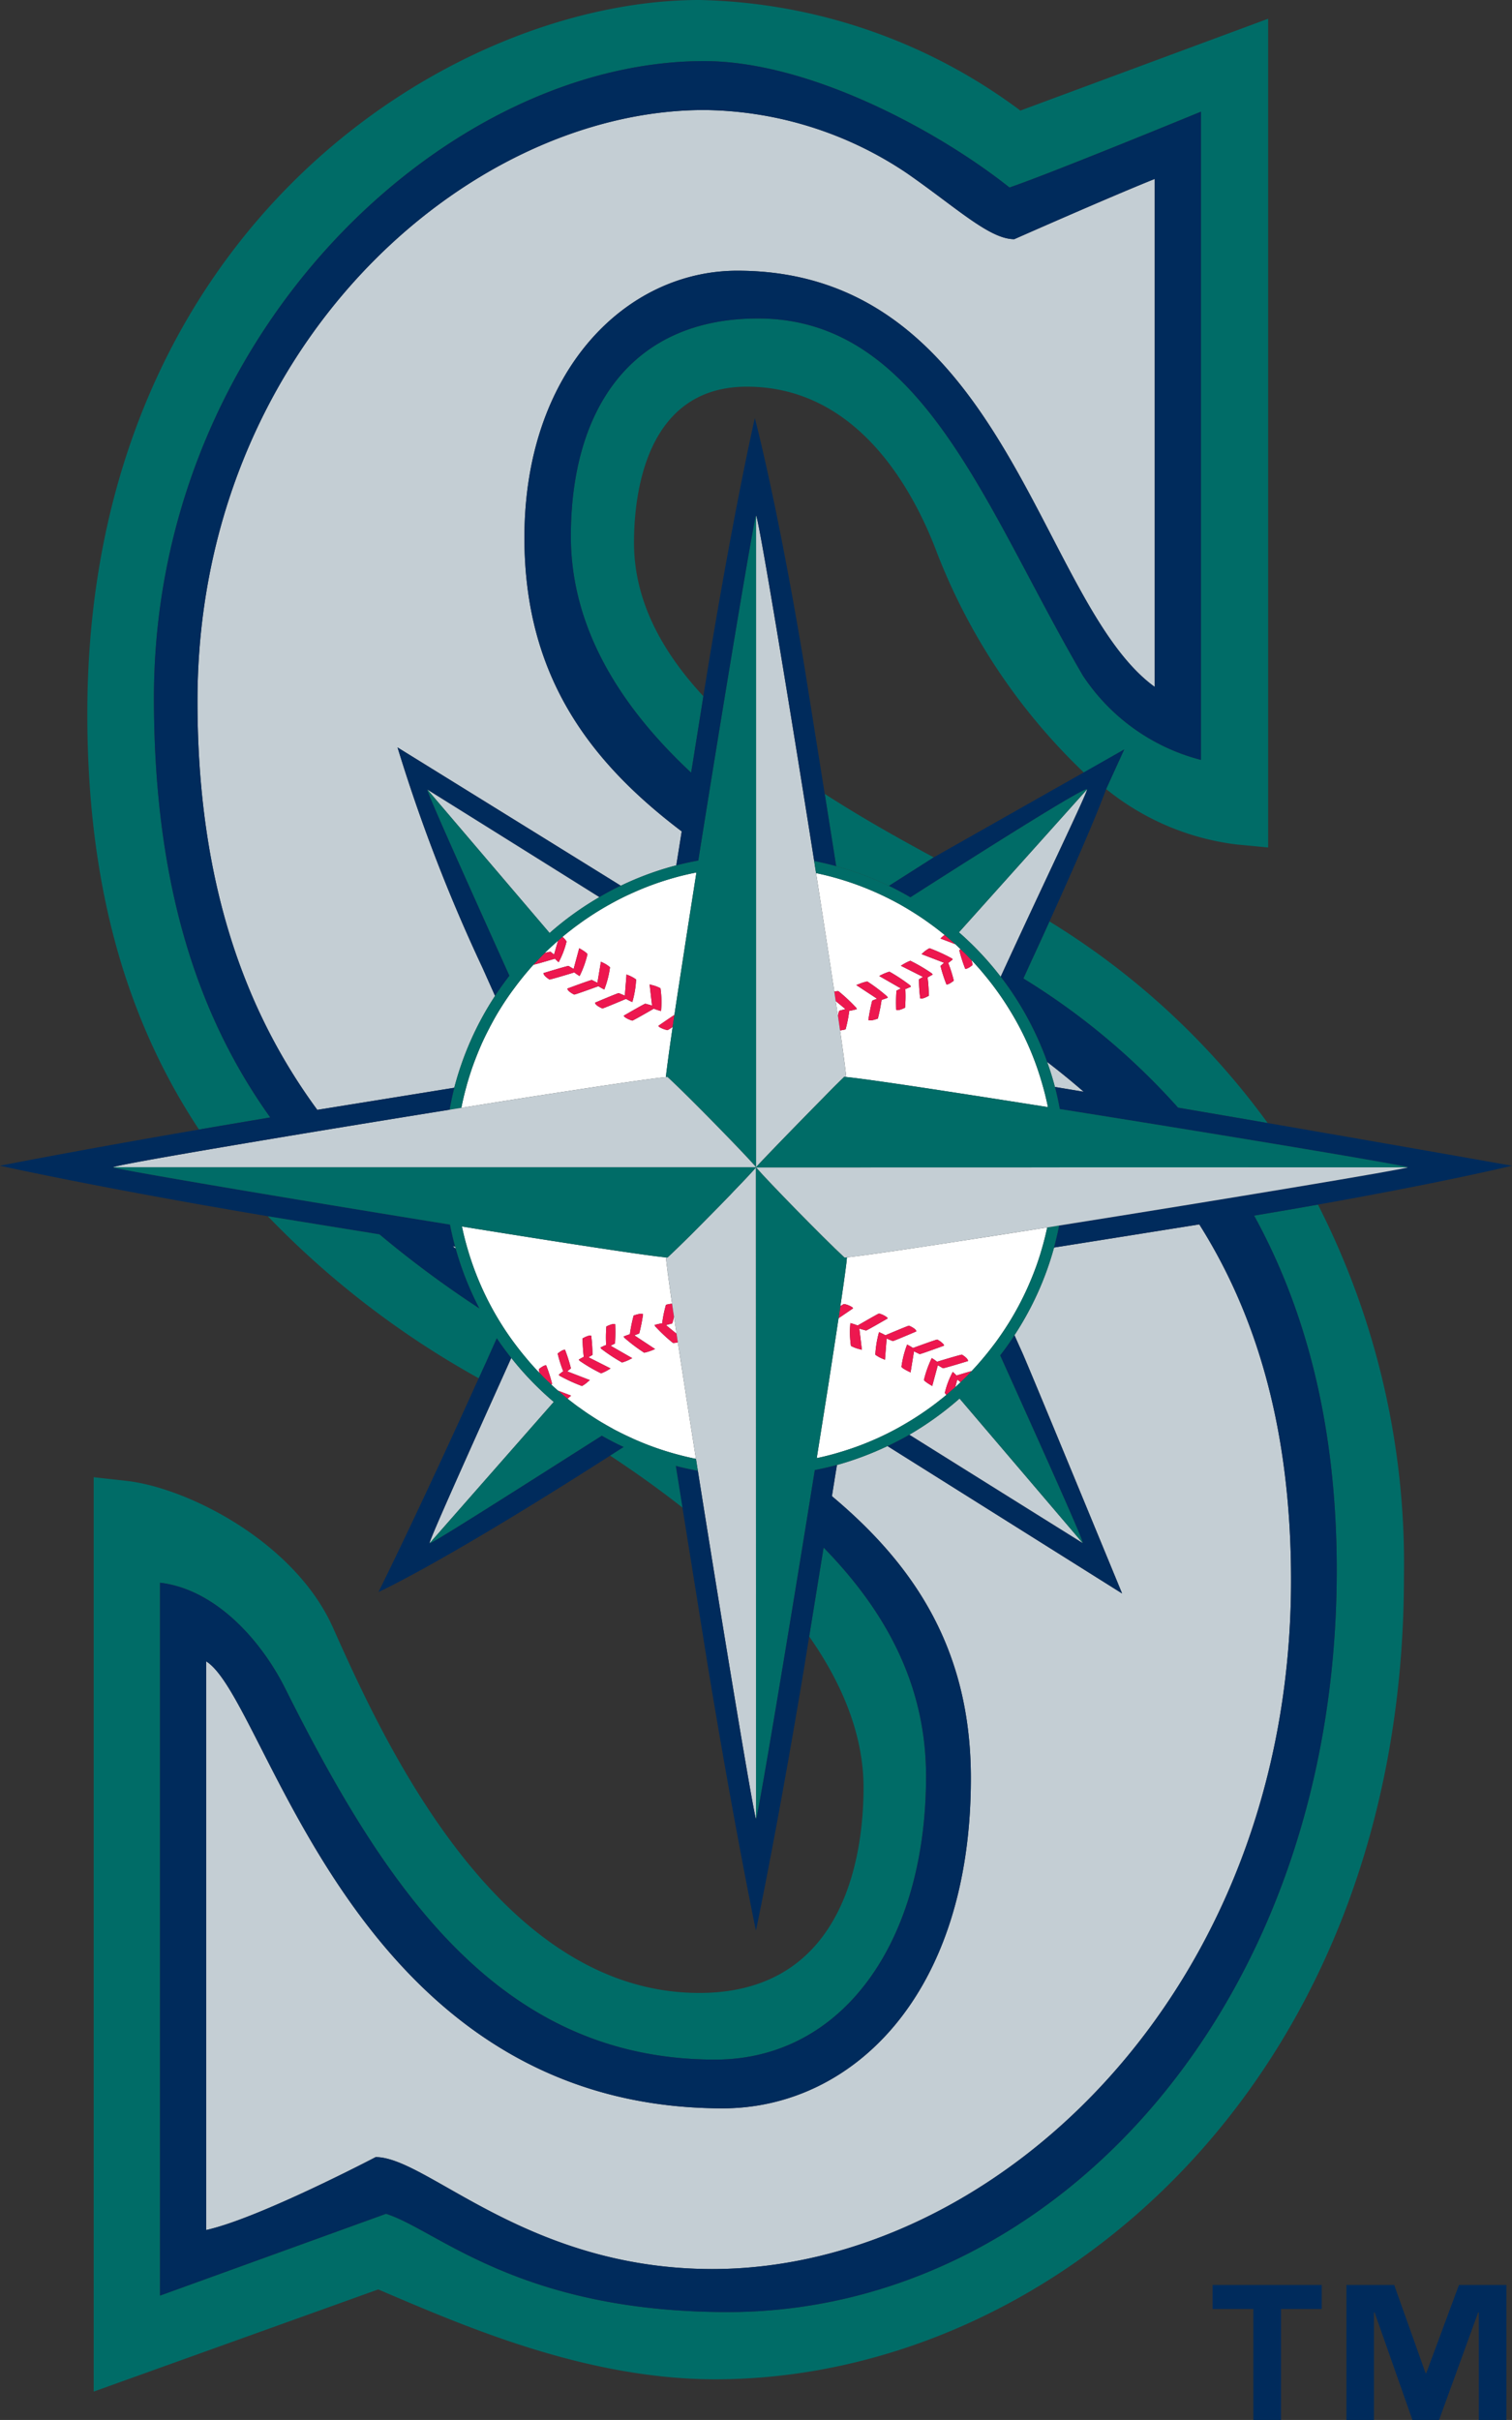 <svg xmlns="http://www.w3.org/2000/svg" viewBox="0 0 108.325 173.36"><rect x="0" y="0" width="108.325" height="173.36" fill="#333333" stroke="none"/><g data-name="Layer 2"><g data-name="Layer 1"><path d="M59.907 62.055a21.822 21.822 0 0 1 3.778 1.41l3.21-2.044c-2.586-1.395-5.263-2.904-7.808-4.548.288 1.809.577 3.63.82 5.182zm-14.393 41.087h.011a.017.017 0 0 1-.014-.006zm-1.61-.793l.004.008c-.004-.008-.01-.008-.017-.014a.018.018 0 0 0 .013.006z" fill="#006c67"/><path d="M94.422 86.296c-1.365.242-2.828.497-4.387.755l-.187.034c3.698 6.729 5.92 15.04 5.92 25.387 0 31.127-20.223 53.16-43.62 53.16-14.996 0-20.86-5.908-24.494-7.04l-16.189 5.86v-51.07c3.877.455 7.173 3.978 8.986 7.61 7.19 14.36 15.339 26.553 30.787 26.553 9.09 0 15.107-8.377 15.107-20.3 0-6.626-2.961-11.895-7.339-16.383-.04.245-.079.494-.12.738-.348 2.144-.675 4.18-.912 5.635 2.562 3.656 3.893 7.3 3.893 10.823 0 4.424-1.144 14.712-11.765 14.712-14.534 0-22.752-18.358-26.26-26.2-2.718-6.066-10.347-9.991-14.806-10.487l-2.324-.258v65.503s18.974-6.809 20.386-7.319l.958.41c5.642 2.398 14.16 6.029 23.182 6.029 24.254 0 49.345-21.516 49.345-57.52a56.647 56.647 0 0 0-6.16-26.632zM35.99 94.97l-.004-.006zm39.196-28.959c-.339.75-.703 1.55-1.104 2.417 0 0-.263.565-.65 1.42-.036.075-.072.162-.112.25a49.635 49.635 0 0 1 11.08 9.255l.211.033c2.065.355 4.167.711 6.213 1.068A54.562 54.562 0 0 0 75.186 66.01zM73.105 7.923A39.781 39.781 0 0 0 50.102 0C32.42 0 6.256 16.252 6.256 51.143c0 11.805 2.564 21.555 8 29.774 1.409-.242 2.917-.497 4.509-.765.199-.031.392-.068.598-.101-5.092-7.117-8.335-16.492-8.335-30.049 0-26.12 20.9-45.625 39.417-45.625 7.61 0 16.884 5.08 21.878 9.055 2.949-1 13.716-5.43 13.716-5.43v46.435a14.475 14.475 0 0 1-8.446-6.022c-7.041-12.041-11.465-25.6-23.287-25.6-9.091 0-13.407 6.518-13.407 15.604 0 6.341 3.307 11.984 8.617 16.932.021-.137.038-.266.065-.398.312-1.953.604-3.763.81-5.076-3.006-3.243-4.969-6.885-4.969-11.004 0-3.357.789-11.172 8.085-11.172 7.967 0 11.956 7.46 13.627 11.909a43.435 43.435 0 0 0 10.524 15.737l2.883-1.656-1.293 2.835c0 .003.02-.054 0 0a18.403 18.403 0 0 0 9.316 3.967l2.29.219V1.342s-15.99 5.924-17.75 6.581z" fill="#006c67"/><path d="M43.725 64.763l-.009.005.015-.008zm19.035 38.316l.003-.001h-.008z" fill="#c4ced4"/><path d="M69.557 127.391c0 15.629-8.592 23.646-17.771 23.646-26.649 0-32.578-29.25-37.013-32.02v40.735c3.741-.818 12.142-5.222 12.142-5.222 3.7 0 10.805 8.02 24.128 8.02 20.14 0 41.453-19.744 41.453-49.352 0-10.99-2.564-19.13-6.574-25.485-2.801.447-6.987 1.115-10.406 1.657a22.035 22.035 0 0 1-2.837 6.28c.324.733.546 1.217.546 1.217.558 1.242 7.165 17.286 7.165 17.286s-10.963-6.89-16.808-10.56a22.7 22.7 0 0 1-3.618 1.355c-.118.692-.235 1.449-.362 2.235 5.907 4.947 9.955 10.983 9.955 20.208z" fill="#c4ced4"/><path fill="#c4ced4" d="M71.273 96.245v-.002l-.004.005.004-.003zm-38.665-6.942c-.06-.003-.12-.019-.182-.028l.228.18c-.014-.049-.032-.1-.046-.152zm1.955-19.985a118.654 118.654 0 0 1-6.082-15.773s10.196 6.307 15.996 9.907a21.813 21.813 0 0 1 3.973-1.46c.126-.76.255-1.581.39-2.432-6.604-5.001-11.268-11.145-11.268-21.04 0-11.929 7.25-19.126 15.251-19.126 19.24 0 21.585 23.798 29.906 29.815v-36.39c-3.145 1.256-10.063 4.316-10.063 4.316-1.782 0-4.15-2.265-7.695-4.728a26.437 26.437 0 0 0-14.519-4.525c-17.025 0-36.304 17.065-36.304 42.353 0 13.044 3.433 22.261 8.584 29.273 2.653-.428 6.547-1.055 9.814-1.584a22.172 22.172 0 0 1 2.922-6.582l-.905-2.024zm25.544 34.736h.003-.006.003zm15.47-26.187c.664.111 1.359.228 2.064.344q-1.285-1.115-2.621-2.138c.207.587.399 1.183.557 1.794zm-42.15-.086v.005-.006.001z"/><path d="M39.903 67.459a25.134 25.134 0 0 0 .074-.065.924.924 0 0 1-.074.065z" fill="#c4ced4"/><path fill="#002b5c" d="M86.872 165.411h2.923v7.949h1.981v-7.949h2.916v-1.723h-7.82v1.723zm15.311 4.594h-.051l-2.247-6.317h-3.421v9.672h1.97v-7.704h.047l2.709 7.704h1.91l2.801-7.704h.042v7.704h1.981v-9.672h-3.399l-2.342 6.317z"/><path d="M48.192 73.569a3.273 3.273 0 0 1-.366.228 1.834 1.834 0 0 1-.587-.223l-.011-.002.004-.003a.164.164 0 0 1-.06-.084s.727-.504 1.146-.78c.199-1.34.443-2.909.706-4.62.266-1.738.564-3.626.87-5.582-.536.104-1.063.226-1.584.374a20.866 20.866 0 0 0-3.003 1.094c-.537.238-1.066.504-1.576.789l-.014.008c-.292.16-.58.33-.862.503-.016.011-.038.022-.055.033-.261.164-.518.33-.773.504-.033.024-.075.05-.114.078-.23.157-.456.326-.683.49-.052.04-.104.077-.153.117-.262.202-.524.406-.781.622a1.37 1.37 0 0 1 .294.332 6.157 6.157 0 0 1-.567 1.486s-.157-.135-.266-.253c-.18.049-1.138.34-1.544.434-.233.258-.46.525-.68.793a.178.178 0 0 0-.025.03c-.213.261-.424.532-.627.806q-.541.72-1.014 1.48c-.248.39-.475.795-.688 1.198-.04.069-.075.133-.106.202-.22.418-.428.84-.616 1.27a.03.03 0 0 1-.01.023c-.195.452-.377.908-.546 1.372a.08.08 0 0 1-.018.046c-.166.475-.321.96-.456 1.446v.008a20.31 20.31 0 0 0-.374 1.57l-.003.007c2.574-.415 5.03-.803 7.18-1.13 3.73-.577 6.55-.989 7.483-1.073.004-.125.023-.293.05-.488.081-.674.231-1.743.43-3.105zm-8.824-3.4s-.452-.267-.428-.46c0 0 1.7-.52 1.791-.51l.366.214.366-1.356.035-.128.114.066s.43.246.475.365a7.123 7.123 0 0 1-.562 1.561 3.5 3.5 0 0 1-.382-.26c-.103.035-1.691.517-1.775.508zm1.286.647s1.66-.616 1.747-.611l.399.198.23-1.367.022-.138.13.06a2.122 2.122 0 0 1 .52.334 6.788 6.788 0 0 1-.408 1.592 3.424 3.424 0 0 1-.421-.234c-.075.024-1.656.605-1.738.599 0 0-.496-.238-.481-.433zm1.978 1.014s1.615-.686 1.697-.686l.436.18.11-1.376.006-.14.131.055a2.306 2.306 0 0 1 .56.304 6.925 6.925 0 0 1-.27 1.615 3.418 3.418 0 0 1-.451-.225c-.032.013-1.611.683-1.692.688 0 0-.527-.217-.527-.415zm2.67 1.284a1.727 1.727 0 0 1-.551-.258h-.007l.007-.003a.205.205 0 0 1-.062-.092s1.467-.852 1.546-.858l.481.131-.158-1.362-.019-.152.153.044a2.454 2.454 0 0 1 .626.233 6.626 6.626 0 0 1 .04 1.631 4.542 4.542 0 0 1-.52-.169c-.027.019-1.459.847-1.536.855z" fill="#fff"/><path d="M39.695 68.384l.282-.99c-.329.286-.646.578-.958.882a2.347 2.347 0 0 1 .422-.097zm-6.599 19.48v.001c.11.535.244 1.066.397 1.586a21.271 21.271 0 0 0 2.493 5.513l.003.006q.478.753 1.022 1.462c.24.318.494.632.75.934.03.035.053.067.081.097.268.315.542.617.83.914a.883.883 0 0 1-.066-.293s.364-.31.524-.27a9.772 9.772 0 0 1 .423 1.323l-.054.054c.155.142.31.29.475.43l.944.36-.138.114s-.052.048-.123.103c.247.196.5.386.752.577.044.023.08.055.12.08.225.162.449.322.682.475.025.015.049.034.074.046.249.168.502.328.759.483a.065.065 0 0 1 .028.018c.27.155.547.32.819.465.008.007.013.007.017.015.525.28 1.058.535 1.603.779a.017.017 0 0 0 .014.006 20.883 20.883 0 0 0 2.75.984c.52.144 1.048.277 1.587.384-.301-1.898-.588-3.716-.845-5.395a1325.44 1325.44 0 0 1-.454-2.954 1.238 1.238 0 0 1-.345.048 11.463 11.463 0 0 1-1.245-1.161l-.041-.027.012-.008a.168.168 0 0 1-.04-.098s.344-.09.538-.12a8.56 8.56 0 0 1 .27-1.322 2.169 2.169 0 0 1 .436-.079 213.89 213.89 0 0 1-.314-2.25l-.014.015a.322.322 0 0 0 .013-.04c-.059-.45-.103-.808-.12-1.04-.929-.087-3.703-.494-7.38-1.065-2.163-.336-4.638-.73-7.237-1.15zm7.806 10.161l-.261.217 1.618.626-.134.109a2.081 2.081 0 0 1-.433.314 11.814 11.814 0 0 1-1.586-.727l-.007-.003v-.002c-.034-.03-.06-.056-.063-.078a3.634 3.634 0 0 1 .317-.248 8.767 8.767 0 0 1-.4-1.267s.366-.312.528-.267a10.932 10.932 0 0 1 .421 1.326zm4.222-2.439a11.49 11.49 0 0 1 .271-1.34s.531-.209.675-.095a12.529 12.529 0 0 1-.274 1.377l-.348.134 1.484.98-.184.078a3.303 3.303 0 0 1-.596.185 12.085 12.085 0 0 1-1.39-1.045l-.036-.025.009-.003a.196.196 0 0 1-.05-.09s.258-.105.44-.156zm-1.683-.559s.482-.248.635-.163a13.242 13.242 0 0 1-.014 1.381l-.317.16 1.554.892-.177.087a2.793 2.793 0 0 1-.558.221 12.564 12.564 0 0 1-1.448-.951l-.046-.027.01-.007a.192.192 0 0 1-.054-.088s.227-.114.4-.181a9.462 9.462 0 0 1 .015-1.324zm-1.085.665a10.896 10.896 0 0 1 .09 1.372l-.286.168 1.585.801-.158.097a3.012 3.012 0 0 1-.523.253 11.492 11.492 0 0 1-1.519-.887l-.027-.011.011-.002c-.034-.036-.058-.064-.058-.088 0 0 .203-.119.354-.192a11.712 11.712 0 0 1-.087-1.324s.463-.266.618-.187z" fill="#fff"/><path d="M47.713 94.927l.758.62c-.066-.436-.127-.856-.185-1.247a2.316 2.316 0 0 1-.13.508zm12.967-4.854c-.016.146-.03.336-.061.57-.083.664-.226 1.666-.412 2.927.138-.087.236-.149.258-.157a1.673 1.673 0 0 1 .58.227l.006.001h-.003a.161.161 0 0 1 .066.087s-.614.423-1.035.705c-.205 1.364-.454 2.96-.721 4.707l-.844 5.318h.001a20.4 20.4 0 0 0 1.589-.404l.006-.003a20.641 20.641 0 0 0 2.645-.972l.008-.002a21.789 21.789 0 0 0 1.6-.796c.296-.167.592-.34.885-.518l.04-.024c.262-.162.525-.333.783-.507a1.27 1.27 0 0 1 .111-.076c.235-.16.466-.326.697-.497.046-.038.098-.075.146-.11.264-.205.529-.413.784-.625a.486.486 0 0 1-.118-.149 6.1 6.1 0 0 1 .569-1.495s.159.138.27.258c.133-.038.652-.198 1.086-.32a19.8 19.8 0 0 0 .819-.921c.031-.037.058-.073.087-.103q.387-.468.743-.946l.008-.005c.353-.48.69-.974 1.007-1.482a21.414 21.414 0 0 0 1.341-2.521l.01-.02c.185-.42.36-.839.52-1.268a.421.421 0 0 1 .034-.089c.16-.441.312-.891.442-1.349.154-.518.285-1.047.4-1.579v-.003c-2.511.394-4.9.768-6.998 1.09-3.622.555-6.37.955-7.349 1.051zm1.068 6.622l-.155-.041a2.555 2.555 0 0 1-.628-.236 6.64 6.64 0 0 1-.04-1.633 4.59 4.59 0 0 1 .519.17c.046-.021 1.458-.845 1.533-.858a1.59 1.59 0 0 1 .556.265h.006a.17.17 0 0 1 .054.09s-1.464.85-1.544.862l-.483-.133zm2.214-.624l-.44-.18-.12 1.517-.13-.054a2.376 2.376 0 0 1-.561-.307 7.404 7.404 0 0 1 .266-1.616 4.157 4.157 0 0 1 .457.225c.046-.018 1.611-.686 1.693-.686 0 0 .52.214.52.409 0 0-1.61.692-1.685.692zm1.927.934l-.408-.198-.246 1.511-.125-.063s-.469-.222-.527-.338a6.967 6.967 0 0 1 .407-1.593 3.461 3.461 0 0 1 .418.242c.095-.03 1.66-.608 1.739-.601a1.527 1.527 0 0 1 .443.328l.005.003h-.002a.236.236 0 0 1 .04.103s-1.665.608-1.744.606zm3.46.498s-1.714.527-1.795.513l-.364-.216-.403 1.49-.115-.07s-.427-.248-.479-.363a7.767 7.767 0 0 1 .561-1.567 3.299 3.299 0 0 1 .38.263c.124-.038 1.704-.52 1.787-.507 0 0 .45.265.429.457z" fill="#fff"/><path d="M68.433 99.382c.131-.12.255-.242.385-.365l-.232-.189zm-9.112-31.32c.162 1.052.31 2.056.455 2.98a.961.961 0 0 1 .29-.039 12.334 12.334 0 0 1 1.242 1.156l.044.038-.014.003a.177.177 0 0 1 .042.097s-.345.092-.537.12a9.41 9.41 0 0 1-.264 1.326 3.884 3.884 0 0 1-.394.075c.13.897.235 1.654.312 2.25.061.473.106.847.13 1.088.95.089 3.69.485 7.313 1.042 2.132.326 4.573.71 7.137 1.113-.05-.272-.117-.543-.181-.812a16.49 16.49 0 0 0-.207-.776 21.028 21.028 0 0 0-2.379-5.413 21.007 21.007 0 0 0-1.764-2.46 4.303 4.303 0 0 1-.116-.142 21.495 21.495 0 0 0-.836-.938 1.763 1.763 0 0 1 .087.36s-.366.31-.53.269a10.3 10.3 0 0 1-.424-1.324l.09-.078c-.123-.12-.24-.237-.367-.352l-1.077-.413.13-.116s.08-.066.175-.139c-.25-.204-.498-.4-.755-.592-.03-.024-.063-.046-.095-.07a30.382 30.382 0 0 0-.7-.5.417.417 0 0 1-.04-.027 24.173 24.173 0 0 0-1.635-1.01 22.423 22.423 0 0 0-1.584-.794 21.307 21.307 0 0 0-2.814-1.04h-.003v-.002q-.782-.228-1.586-.395c.301 1.934.59 3.797.855 5.515zm3.84 3.567a13.014 13.014 0 0 1-.268 1.341s-.539.208-.68.095a13.858 13.858 0 0 1 .275-1.381l.346-.138-1.489-.979.194-.073a3.22 3.22 0 0 1 .595-.186 12.38 12.38 0 0 1 1.386 1.042l.038.025-.011.007c.032.038.055.072.052.095 0 0-.256.1-.438.152zm1.681.559s-.486.253-.635.155a12.238 12.238 0 0 1 .018-1.37l.313-.165-1.549-.89.172-.087a3.308 3.308 0 0 1 .56-.223 12.606 12.606 0 0 1 1.456.96l.04.02-.01.005c.031.041.055.071.055.093 0 0-.234.11-.4.173a9.861 9.861 0 0 1-.02 1.329zm1.698-.852s-.453.267-.613.183a10.056 10.056 0 0 1-.088-1.363l.29-.171-1.59-.802.164-.1a3.132 3.132 0 0 1 .518-.256 12.067 12.067 0 0 1 1.525.896l.014.01-.006.003c.033.03.063.06.063.08 0 0-.207.124-.364.199a10.144 10.144 0 0 1 .087 1.32zm1.64-2.685l.006.003v.002c.038.03.063.054.068.073a3.18 3.18 0 0 1-.322.253 9.636 9.636 0 0 1 .401 1.27s-.364.306-.527.267a10.259 10.259 0 0 1-.426-1.323l.258-.225-1.616-.62.133-.12a1.991 1.991 0 0 1 .44-.302 12.113 12.113 0 0 1 1.584.722z" fill="#fff"/><path d="M60.573 72.29l-.699-.574c.052.366.11.719.16 1.058a1.495 1.495 0 0 1 .097-.368z" fill="#fff"/><path d="M68.26 98.28a6.1 6.1 0 0 0-.569 1.495.486.486 0 0 0 .118.15c.049-.042.096-.085.147-.128l.192-.17a.545.545 0 0 0 .072-.06c.072-.06.143-.118.213-.185l.153-.554.232.189c.079-.072.153-.146.232-.22.094-.09.195-.19.287-.28l.279-.299c-.434.122-.953.282-1.085.32a4.3 4.3 0 0 0-.271-.258zm-1.506-.99a7.767 7.767 0 0 0-.56 1.567c.051.115.478.362.478.362l.115.072.403-1.49.364.215c.08.014 1.796-.513 1.796-.513.02-.192-.43-.456-.43-.456-.082-.013-1.662.468-1.786.506a3.299 3.299 0 0 0-.38-.263zm.839-.994h.002l-.005-.003a1.527 1.527 0 0 0-.443-.328c-.08-.007-1.644.572-1.74.601a3.461 3.461 0 0 0-.417-.242 6.967 6.967 0 0 0-.407 1.593c.058.116.527.338.527.338l.125.063.246-1.51.408.197c.08.002 1.744-.606 1.744-.606a.236.236 0 0 0-.04-.103zm-2.466-1.326c-.082 0-1.647.668-1.693.686a4.157 4.157 0 0 0-.457-.225 7.404 7.404 0 0 0-.266 1.616 2.376 2.376 0 0 0 .56.307l.13.054.12-1.516.44.179c.075 0 1.686-.692 1.686-.692 0-.195-.52-.409-.52-.409zm-1.534-.518a.17.17 0 0 0-.054-.09h-.006a1.59 1.59 0 0 0-.556-.265c-.075.013-1.487.837-1.533.859a4.59 4.59 0 0 0-.52-.171 6.64 6.64 0 0 0 .041 1.633 2.555 2.555 0 0 0 .628.236l.155.04-.182-1.513.483.133c.08-.013 1.544-.862 1.544-.862zm-2.545-.811h.003l-.007-.001a1.673 1.673 0 0 0-.58-.227c-.021.008-.12.07-.257.157-.037.274-.083.562-.128.863.42-.282 1.035-.705 1.035-.705a.161.161 0 0 0-.066-.087zm-13.606 1.155a6.7 6.7 0 0 0-.537.119.168.168 0 0 0 .04.098l-.013.008.041.027a11.463 11.463 0 0 0 1.245 1.16 1.238 1.238 0 0 0 .345-.047 35.07 35.07 0 0 1-.092-.614l-.758-.62.443-.119a2.316 2.316 0 0 0 .13-.508c-.053-.313-.094-.619-.138-.906a2.169 2.169 0 0 0-.435.08 8.56 8.56 0 0 0-.271 1.322zm-2.716 1.039l.036.025a12.085 12.085 0 0 0 1.39 1.045 3.303 3.303 0 0 0 .596-.185l.184-.077-1.484-.98.348-.135a12.529 12.529 0 0 0 .274-1.377c-.144-.114-.675.095-.675.095a11.49 11.49 0 0 0-.27 1.34c-.183.05-.44.155-.44.155a.196.196 0 0 0 .05.09zm-1.7.697a.192.192 0 0 0 .054.088l-.01.007.046.027a12.564 12.564 0 0 0 1.448.951 2.793 2.793 0 0 0 .558-.221l.177-.087-1.554-.892.317-.16a13.242 13.242 0 0 0 .014-1.381c-.153-.085-.635.163-.635.163a9.462 9.462 0 0 0-.016 1.324c-.172.067-.399.18-.399.18zm-1.287-.652a11.712 11.712 0 0 0 .086 1.323 6.24 6.24 0 0 0-.354.192c0 .023.024.052.058.088l-.01.002.026.011a11.492 11.492 0 0 0 1.52.887 3.012 3.012 0 0 0 .522-.253l.158-.097-1.585-.801.286-.168a10.896 10.896 0 0 0-.09-1.372c-.155-.079-.617.187-.617.187zm-1.785 1.086a8.767 8.767 0 0 0 .399 1.267 3.634 3.634 0 0 0-.317.248c.003.022.029.048.063.078v.002l.007.003a11.814 11.814 0 0 0 1.587.727 2.081 2.081 0 0 0 .432-.314l.135-.11-1.62-.625.262-.217a10.932 10.932 0 0 0-.42-1.326c-.162-.045-.528.267-.528.267zm-.824.849c-.16-.042-.524.269-.524.269a.883.883 0 0 0 .066.293c.105.107.206.222.314.33.128.121.261.243.391.368.041.038.078.078.122.116l.054-.054a9.772 9.772 0 0 0-.423-1.322zm1.788 2.166l-.944-.36c.078.065.16.134.238.203.079.067.152.133.233.203a.17.17 0 0 1 .047.041c.056.043.114.086.165.13.071-.055.123-.103.123-.103zm-.895-31.048a6.157 6.157 0 0 0 .567-1.485 1.37 1.37 0 0 0-.294-.333c-.107.09-.214.187-.319.279l-.282.99-.254-.205a2.347 2.347 0 0 0-.422.097c-.085.09-.176.177-.264.268-.095.102-.19.202-.282.302-.089.09-.176.177-.26.268.406-.094 1.364-.385 1.544-.434.11.118.266.253.266.253zm1.502.988a7.123 7.123 0 0 0 .562-1.561c-.045-.12-.475-.365-.475-.365l-.114-.066-.035.128-.366 1.356-.366-.214c-.092-.01-1.791.51-1.791.51-.024.193.428.46.428.46.084.009 1.672-.473 1.775-.507a3.5 3.5 0 0 0 .382.26zm1.769.963a6.788 6.788 0 0 0 .409-1.592 2.122 2.122 0 0 0-.522-.334l-.13-.06-.022.138-.23 1.367-.398-.198c-.088-.005-1.747.611-1.747.611-.015.195.48.433.48.433.083.006 1.664-.575 1.738-.6a3.424 3.424 0 0 0 .422.235zm2.008.898a6.925 6.925 0 0 0 .27-1.615 2.306 2.306 0 0 0-.56-.304l-.131-.054-.007.14-.109 1.376-.436-.181c-.082 0-1.697.686-1.697.686 0 .198.527.415.527.415.081-.005 1.66-.675 1.692-.688a3.418 3.418 0 0 0 .45.225zm2.016-.985a2.454 2.454 0 0 0-.626-.233l-.153-.044.019.152.158 1.362-.481-.131c-.08.006-1.546.858-1.546.858a.205.205 0 0 0 .062.092l-.007.003h.007a1.727 1.727 0 0 0 .55.258c.078-.008 1.51-.836 1.537-.855a4.542 4.542 0 0 0 .52.17 6.626 6.626 0 0 0-.04-1.632zm-.086 2.772l-.004.003.01.002a1.834 1.834 0 0 0 .588.223 3.273 3.273 0 0 0 .366-.228c.038-.278.083-.564.125-.863-.418.275-1.145.779-1.145.779a.164.164 0 0 0 .06.084zm13.611-1.152a6.67 6.67 0 0 0 .537-.12.177.177 0 0 0-.042-.097l.014-.003-.044-.038a12.334 12.334 0 0 0-1.242-1.156.961.961 0 0 0-.29.04c.032.23.065.452.098.673l.698.573-.441.117a1.495 1.495 0 0 0-.097.368c.052.362.104.71.15 1.043a3.884 3.884 0 0 0 .395-.074 9.41 9.41 0 0 0 .264-1.326zm2.715-1.042l-.038-.025a12.38 12.38 0 0 0-1.386-1.042 3.22 3.22 0 0 0-.595.187l-.194.073 1.49.978-.347.138a13.858 13.858 0 0 0-.275 1.381c.141.113.68-.095.68-.095a13.014 13.014 0 0 0 .268-1.341c.182-.053.438-.152.438-.152.003-.023-.02-.057-.052-.095zm1.649-.782l.01-.005-.04-.02a12.606 12.606 0 0 0-1.456-.96 3.308 3.308 0 0 0-.56.223l-.172.087 1.55.89-.314.165a12.238 12.238 0 0 0-.018 1.37c.15.098.635-.155.635-.155a9.861 9.861 0 0 0 .02-1.33c.166-.063.4-.172.4-.172 0-.022-.024-.052-.055-.093zm1.61-.776c0-.02-.03-.051-.063-.08l.006-.004-.014-.01a12.067 12.067 0 0 0-1.525-.896 3.132 3.132 0 0 0-.518.257l-.165.1 1.59.8-.29.172a10.056 10.056 0 0 0 .09 1.363c.16.084.612-.183.612-.183a10.144 10.144 0 0 0-.087-1.321c.157-.075.364-.198.364-.198zm-.662-1.586l-.133.12 1.616.62-.258.225a10.259 10.259 0 0 0 .426 1.323c.163.04.527-.267.527-.267a9.636 9.636 0 0 0-.4-1.27 3.18 3.18 0 0 0 .32-.253c-.004-.02-.03-.043-.067-.073v-.002l-.007-.003a12.113 12.113 0 0 0-1.583-.722 1.991 1.991 0 0 0-.44.302zm2.997 1.168c.163.04.529-.268.529-.268a1.763 1.763 0 0 0-.087-.361c-.113-.116-.22-.235-.335-.347-.094-.101-.202-.2-.311-.302a2.525 2.525 0 0 0-.13-.124l-.09.078a10.3 10.3 0 0 0 .424 1.324zm-1.779-2.167l1.077.413c-.093-.084-.19-.166-.288-.248-.057-.048-.11-.098-.165-.146l-.166-.142c-.054-.045-.101-.09-.154-.132-.093.073-.174.14-.174.14z" fill="#ed174f"/><path d="M47.834 91.144a.145.145 0 0 0-.001-.026.322.322 0 0 1-.013.041zM34.563 69.318l.905 2.024c.328-.496.669-.97 1.033-1.441-2.987-6.635-5.983-13.291-5.879-13.33 0 0 6.208 3.873 12.317 7.701.5-.293 1.01-.572 1.538-.82-5.8-3.6-15.996-9.907-15.996-9.907a118.654 118.654 0 0 0 6.082 15.773zm43.005 41.22s-6.142-3.834-12.417-7.761c-.51.29-1.034.56-1.57.817 5.846 3.67 16.81 10.559 16.81 10.559s-6.608-16.044-7.166-17.286c0 0-.222-.484-.546-1.218-.323.5-.665.978-1.028 1.445 3.066 6.813 6.036 13.402 5.917 13.444z" fill="#002b5c"/><path d="M39.377 66.84a22.142 22.142 0 0 1 3.562-2.568 8577.358 8577.358 0 0 0-12.317-7.702zm29.323-.051a22.161 22.161 0 0 1 2.992 3.185c2.993-6.52 6.207-13.174 6.193-13.429zM39.675 100.43a22.062 22.062 0 0 1-3.046-3.154c-2.998 6.665-5.961 13.239-5.85 13.28zm29.071-.243a22.794 22.794 0 0 1-3.595 2.59c6.275 3.927 12.417 7.761 12.417 7.761z" fill="#c4ced4"/><path d="M60.482 77.143c-.182.167-.757.743-1.48 1.481-1.81 1.83-4.589 4.688-4.836 4.997-.166.209-.761.849-1.544 1.655.783-.806 1.378-1.446 1.544-1.655.231-.285 3.02-3.16 4.835-4.997a71.56 71.56 0 0 1 1.481-1.48z" fill="#fff"/><path d="M54.155 83.633a.789.789 0 0 1 .078.065 1.136 1.136 0 0 1-.056-.065z" fill="#fff"/><path d="M60.482 77.143c.042.002.09.008.144.013a38.415 38.415 0 0 0-.13-1.088c-.076-.596-.182-1.353-.311-2.25-.046-.333-.099-.682-.15-1.044-.051-.34-.109-.692-.16-1.058-.034-.22-.067-.442-.1-.673-.145-.925-.292-1.93-.453-2.981l-.856-5.515c-.044-.286-.093-.571-.134-.863-1.801-11.408-4.017-24.805-4.166-24.749v46.686c.247-.309 3.027-3.168 4.835-4.997a63.793 63.793 0 0 1 1.481-1.48z" fill="#c4ced4"/><path d="M33.053 79.357c.105-.53.228-1.051.374-1.57v-.007c.135-.486.29-.971.456-1.446a.08.08 0 0 0 .018-.046c.169-.464.351-.92.546-1.372a.03.03 0 0 0 .01-.023c.188-.43.397-.852.615-1.27a2.8 2.8 0 0 1 .106-.202c.214-.403.441-.807.69-1.197q.47-.762 1.013-1.48c.203-.275.414-.546.627-.807a.178.178 0 0 1 .024-.03c.22-.267.448-.535.681-.793.084-.09.171-.178.26-.268.092-.1.187-.2.282-.302.088-.091.179-.178.264-.268.288-.28.583-.551.884-.817a.924.924 0 0 0 .074-.065c.105-.092.212-.189.319-.28.256-.215.52-.419.78-.621.05-.04.102-.077.154-.116.227-.165.453-.334.683-.491l.114-.078a22.5 22.5 0 0 1 .773-.503c.017-.011.04-.023.055-.034.282-.174.57-.343.861-.503l.009-.005.006-.003c.51-.285 1.039-.551 1.576-.789a20.866 20.866 0 0 1 3.003-1.094 19.64 19.64 0 0 1 1.583-.374c-.305 1.956-.603 3.844-.87 5.583-.262 1.71-.506 3.278-.706 4.62-.042.299-.087.585-.125.863a145.822 145.822 0 0 0-.429 3.105 5.261 5.261 0 0 0-.05.488.776.776 0 0 1 .104-.01c1.618 1.491 5.854 5.846 6.35 6.469V36.935c-.112-.02-2.326 13.326-4.14 24.711-.528.097-1.055.21-1.577.347a21.813 21.813 0 0 0-3.973 1.459 19.53 19.53 0 0 0-1.538.82 22.142 22.142 0 0 0-3.562 2.567L30.622 56.57c-.104.04 2.892 6.696 5.879 13.33-.364.473-.705.946-1.032 1.442a22.172 22.172 0 0 0-2.923 6.582c-.133.518-.24 1.044-.339 1.574.28-.043.566-.092.843-.133z" fill="#006c67"/><path d="M54.155 83.633l.011-.012c-.166.209-.761.849-1.544 1.655l-.339.36c-.318.324-.647.67-.993 1.018-.627.638-1.273 1.29-1.866 1.883a72.428 72.428 0 0 1-1.607 1.553c-.03-.004-.071-.007-.105-.01.018.23.062.589.12 1.038a.145.145 0 0 1 .002.026c.078.594.186 1.35.314 2.25.044.287.085.593.138.906.058.391.119.811.185 1.247.029.2.058.405.092.614l.454 2.954c.257 1.679.544 3.497.845 5.396.044.282.088.565.134.847 1.812 11.436 4.053 24.965 4.17 24.944z" fill="#c4ced4"/><path d="M65.151 102.777a22.794 22.794 0 0 0 3.595-2.59l8.822 10.351c.119-.042-2.85-6.63-5.917-13.444a20.3 20.3 0 0 0 1.028-1.445 22.035 22.035 0 0 0 2.836-6.279c.14-.516.266-1.044.37-1.576-.289.05-.577.092-.859.138v.003a21.13 21.13 0 0 1-.4 1.579 19.53 19.53 0 0 1-.441 1.35.421.421 0 0 0-.035.088c-.16.43-.334.847-.52 1.267 0 .003-.006.011-.009.02a21.414 21.414 0 0 1-1.341 2.522 23.77 23.77 0 0 1-1.007 1.482l-.004.005c-.242.318-.49.634-.747.946-.029.03-.056.066-.087.103a19.26 19.26 0 0 1-.82.921c-.093.1-.184.2-.278.298-.092.09-.193.19-.287.28-.079.075-.153.15-.232.22-.13.124-.254.246-.385.366-.07.067-.141.126-.213.186a.545.545 0 0 1-.072.058c-.064.06-.129.116-.192.171-.05.043-.098.086-.147.127-.255.212-.52.42-.784.624-.048.037-.1.073-.146.11a22.02 22.02 0 0 1-.697.498 1.27 1.27 0 0 0-.11.076c-.259.174-.522.345-.785.507a27.359 27.359 0 0 1-.925.541 21.79 21.79 0 0 1-1.6.798h-.007a20.641 20.641 0 0 1-2.645.973l-.003.004h-.003c-.518.153-1.049.29-1.589.403h-.001l.844-5.318c.267-1.747.516-3.343.72-4.707.046-.3.092-.589.129-.863.186-1.26.33-2.263.411-2.927.032-.234.046-.424.062-.57l-.168.017c-1.568-1.447-5.578-5.573-6.28-6.392a.789.789 0 0 0-.077-.064l.011 46.668c.108.021 2.374-13.546 4.21-24.987a24.287 24.287 0 0 0 1.588-.367 22.7 22.7 0 0 0 3.618-1.354c.535-.257 1.06-.526 1.57-.817z" fill="#006c67"/><path d="M54.166 83.62c-.495-.622-4.73-4.977-6.349-6.469a1.27 1.27 0 0 0-.104.011c-.933.084-3.753.496-7.484 1.073-2.149.327-4.605.715-7.179 1.13-.277.041-.562.09-.843.133C21.03 81.291 8.055 83.472 8.11 83.622z" fill="#c4ced4"/><path d="M90.035 87.051c1.559-.258 3.022-.513 4.387-.755 9.112-1.616 13.903-2.786 13.903-2.786s-8.263-1.462-17.5-3.057c-2.047-.356-4.149-.712-6.214-1.067-.07-.011-.138-.02-.21-.033a49.635 49.635 0 0 0-11.08-9.256c.039-.087.075-.174.112-.249.386-.855.65-1.42.65-1.42.4-.867.764-1.666 1.103-2.417 3.297-7.252 4.062-9.482 4.062-9.485l1.293-2.835-13.646 7.73-3.21 2.043a21.29 21.29 0 0 1 1.54.822c6.125-3.921 12.522-7.938 12.66-7.741.014.255-3.2 6.908-6.193 13.429.361.467.702.947 1.023 1.444a22.477 22.477 0 0 1 2.305 4.655q1.333 1.023 2.62 2.138c-.704-.116-1.4-.233-2.063-.344.135.518.25 1.048.349 1.584 10.163 1.612 21.955 3.565 24.445 4.059a2.795 2.795 0 0 1 .481.112c.02.11-13.525 2.357-24.966 4.172-.105.532-.231 1.06-.37 1.576 3.419-.542 7.605-1.21 10.406-1.657 4.01 6.354 6.574 14.495 6.574 25.485 0 29.608-21.312 49.351-41.453 49.351-13.323 0-20.429-8.019-24.128-8.019 0 0-8.4 4.404-12.142 5.222v-40.736c4.435 2.772 10.364 32.02 37.013 32.02 9.18 0 17.771-8.016 17.771-23.645 0-9.225-4.048-15.26-9.955-20.208.127-.786.244-1.543.362-2.235-.52.14-1.05.26-1.588.367-1.836 11.441-4.102 25.008-4.21 24.987-.117.021-2.358-13.508-4.17-24.944a21.142 21.142 0 0 1-1.584-.35c.151.923.31 1.94.48 2.993l1.826 11.39c1.926 11.695 3.44 18.917 3.44 18.917s1.524-7.217 3.465-18.899l.35-2.174c.238-1.456.564-3.491.913-5.635.041-.244.08-.493.12-.738 4.378 4.488 7.34 9.757 7.34 16.383 0 11.923-6.017 20.3-15.108 20.3-15.448 0-23.597-12.192-30.787-26.552-1.813-3.633-5.11-7.156-8.986-7.61v51.068l16.19-5.86c3.634 1.133 9.497 7.04 24.492 7.04 23.398 0 43.622-22.032 43.622-53.159 0-10.346-2.223-18.658-5.92-25.387z" fill="#002b5c"/><path d="M26.487 88.314c.23.04.462.075.697.114a75.386 75.386 0 0 0 7.171 5.316 22.12 22.12 0 0 1-1.701-4.289l-.228-.18c.062.01.122.025.182.028a22.9 22.9 0 0 1-.366-1.577c-11.165-1.8-24.15-3.994-24.133-4.104-.054-.15 12.92-2.33 24.098-4.124.099-.53.206-1.056.34-1.574-3.268.53-7.162 1.156-9.815 1.584-5.15-7.012-8.584-16.23-8.584-29.273 0-25.288 19.28-42.353 36.304-42.353a26.437 26.437 0 0 1 14.519 4.525c3.546 2.463 5.913 4.728 7.695 4.728 0 0 6.918-3.06 10.063-4.316v36.39c-8.32-6.017-10.666-29.815-29.906-29.815-8 0-15.251 7.197-15.251 19.126 0 9.895 4.664 16.039 11.268 21.04-.135.851-.264 1.671-.39 2.433.522-.136 1.049-.25 1.576-.347 1.815-11.385 4.03-24.732 4.14-24.711.15-.056 2.365 13.341 4.166 24.75.534.107 1.06.229 1.575.37-.243-1.552-.532-3.373-.82-5.182-.729-4.563-1.443-9.053-1.443-9.053-1.937-11.751-3.565-17.868-3.565-17.868s-1.435 6.197-3.357 17.873c0 0-.126.795-.331 2.052-.206 1.313-.498 3.124-.81 5.076-.026.132-.044.262-.065.398-5.31-4.948-8.617-10.59-8.617-16.932 0-9.086 4.316-15.604 13.407-15.604 11.822 0 16.246 13.56 23.287 25.6a14.475 14.475 0 0 0 8.447 6.022V8.002s-10.768 4.43-13.717 5.43c-4.994-3.975-14.268-9.055-21.878-9.055-18.518 0-39.417 19.504-39.417 45.625 0 13.557 3.243 22.932 8.335 30.049-.206.033-.399.07-.598.102-1.592.267-3.1.522-4.51.764C5.184 82.481 0 83.51 0 83.51s7.138 1.592 19.187 3.617q.245.043.485.081l6.815 1.106zm16.629 14.531c-6.168 3.921-12.282 7.815-12.337 7.71-.111-.04 2.852-6.614 5.85-13.279a22.257 22.257 0 0 1-1.039-1.416c-.451 1-.76 1.701-.76 1.701-.185.4-.358.783-.535 1.174-4.38 9.695-7.178 15.312-7.178 15.312s4.056-1.805 15.18-8.865c0 0 .58-.372 1.417-.901.299-.192.628-.4.975-.622-.532-.246-1.06-.52-1.573-.814z" fill="#002b5c"/><path d="M49.996 105.358c-.046-.282-.09-.565-.134-.847a22.599 22.599 0 0 1-1.587-.385 20.883 20.883 0 0 1-2.75-.984h-.011l-.003-.006a25.466 25.466 0 0 1-1.603-.78l-.004-.007a.018.018 0 0 1-.013-.006c-.273-.146-.55-.31-.82-.466a.065.065 0 0 0-.028-.017 18.09 18.09 0 0 1-.758-.484c-.026-.012-.05-.031-.075-.045a21.245 21.245 0 0 1-.68-.476c-.042-.025-.077-.057-.121-.08-.252-.19-.505-.38-.752-.577-.05-.044-.11-.087-.165-.13a.17.17 0 0 0-.047-.041c-.081-.07-.154-.136-.233-.203a7.101 7.101 0 0 0-.238-.202c-.164-.141-.32-.288-.475-.431-.044-.038-.08-.078-.122-.116-.13-.125-.263-.247-.391-.369-.108-.107-.21-.222-.314-.33a18.017 18.017 0 0 1-.83-.913c-.028-.03-.052-.062-.08-.097-.257-.302-.51-.616-.751-.934q-.542-.71-1.022-1.462l-.003-.006a21.271 21.271 0 0 1-2.493-5.513c-.153-.52-.286-1.05-.397-1.586v-.001c2.599.42 5.074.814 7.236 1.15 3.678.571 6.452.978 7.38 1.065l.105.011c.405-.373.976-.93 1.607-1.553.593-.593 1.239-1.245 1.866-1.883.346-.348.675-.694.993-1.019l.34-.359c.782-.806 1.377-1.446 1.543-1.655l-46.057.001c-.018.11 12.968 2.303 24.133 4.104.103.535.228 1.063.366 1.578.014.052.032.102.046.151a22.12 22.12 0 0 0 1.701 4.29 75.386 75.386 0 0 1-7.171-5.317c-.235-.039-.468-.075-.697-.114-3.71-.6-6.815-1.106-6.815-1.106q-.24-.038-.485-.08a64.112 64.112 0 0 0 15.108 11.607c.177-.391.35-.775.535-1.174 0 0 .31-.701.76-1.7.327.484.677.96 1.04 1.415a22.062 22.062 0 0 0 3.045 3.155l-8.896 10.125c.055.104 6.169-3.79 12.337-7.711.514.294 1.041.568 1.573.814-.347.221-.676.43-.975.622q2.793 1.841 5.179 3.72c-.17-1.053-.33-2.07-.48-2.993.52.138 1.048.252 1.583.35z" fill="#006c67"/><path d="M54.177 83.633c.012.016.037.043.056.065.701.82 4.712 4.945 6.28 6.392l.167-.017c.98-.097 3.727-.496 7.35-1.05 2.097-.323 4.486-.697 6.996-1.091.282-.046.57-.089.86-.138 11.441-1.815 24.985-4.062 24.966-4.172z" fill="#c4ced4"/><path d="M58.332 61.684c.04.292.09.577.134.863q.803.167 1.586.395v.001h.003a21.307 21.307 0 0 1 2.814 1.04c.54.245 1.066.51 1.584.796.56.317 1.104.65 1.634 1.009a.417.417 0 0 0 .041.027c.233.161.468.329.7.5.032.024.065.046.095.07.257.191.506.388.754.592.053.041.1.087.154.132l.166.142c.054.048.108.098.165.146.098.082.195.164.288.248.127.115.244.232.368.352.046.041.09.082.13.124.109.102.217.2.311.302.115.112.222.231.335.347a20.712 20.712 0 0 1 .952 1.08 20.996 20.996 0 0 1 1.764 2.46 21.028 21.028 0 0 1 2.379 5.413c.074.257.145.516.207.776.064.27.13.54.18.812-2.563-.403-5.004-.787-7.136-1.113-3.623-.557-6.363-.953-7.314-1.042-.053-.005-.102-.011-.144-.013a74.21 74.21 0 0 0-1.48 1.481c-1.815 1.837-4.605 4.712-4.836 4.997l-.01.012h.021l46.675-.01a2.795 2.795 0 0 0-.481-.113c-2.49-.494-14.282-2.447-24.445-4.06a22.344 22.344 0 0 0-.349-1.583 21.73 21.73 0 0 0-.557-1.794 22.477 22.477 0 0 0-2.305-4.655 20.927 20.927 0 0 0-1.023-1.444 22.161 22.161 0 0 0-2.991-3.185l9.184-10.244c-.138-.197-6.535 3.82-12.66 7.741a21.291 21.291 0 0 0-1.54-.822 21.822 21.822 0 0 0-3.778-1.41 23.863 23.863 0 0 0-1.575-.37z" fill="#006c67"/></g></g></svg>